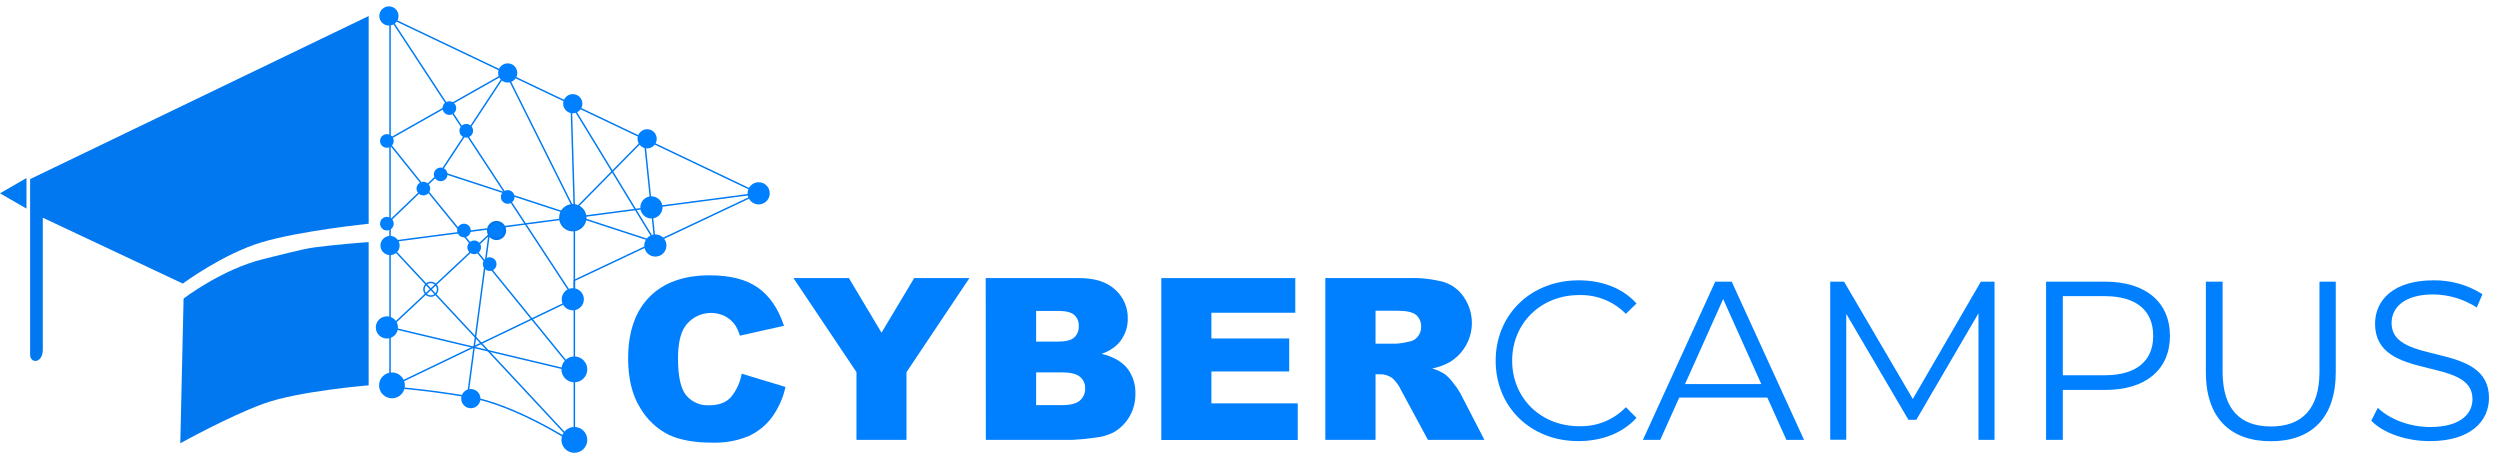 <svg xmlns="http://www.w3.org/2000/svg" width="196" height="36" viewBox="0 0 196 36" fill="none"><g clip-path="url(#clip0_8443_681)"><path d="M58.148 29.297L61.582 30.335C61.394 31.207 61.023 32.029 60.495 32.748C60.013 33.383 59.377 33.886 58.648 34.209C57.757 34.568 56.8 34.736 55.841 34.704C54.46 34.704 53.334 34.504 52.461 34.103C51.515 33.636 50.728 32.901 50.197 31.989C49.563 30.979 49.246 29.687 49.246 28.115C49.246 26.017 49.804 24.404 50.92 23.276C52.036 22.147 53.615 21.584 55.659 21.585C57.256 21.585 58.513 21.909 59.427 22.555C60.342 23.202 61.021 24.198 61.465 25.544L58.004 26.316C57.92 26.016 57.792 25.73 57.623 25.468C57.411 25.175 57.131 24.938 56.808 24.775C56.276 24.522 55.671 24.466 55.101 24.618C54.532 24.77 54.035 25.119 53.7 25.604C53.344 26.134 53.156 26.963 53.156 28.101C53.156 29.509 53.369 30.472 53.795 30.992C54.014 31.253 54.291 31.46 54.603 31.596C54.916 31.732 55.256 31.793 55.596 31.775C56.346 31.775 56.911 31.566 57.297 31.145C57.738 30.614 58.032 29.977 58.148 29.297Z" fill="#0080FF"></path><path d="M62.207 21.803H66.555L69.111 26.082L71.671 21.803H76.002L71.07 29.175V34.487H67.147V29.175L62.207 21.803Z" fill="#0080FF"></path><path d="M77.279 21.803H84.616C85.84 21.803 86.779 22.105 87.433 22.71C87.75 22.992 88.001 23.34 88.171 23.728C88.341 24.116 88.425 24.537 88.417 24.96C88.432 25.668 88.182 26.356 87.716 26.889C87.345 27.286 86.876 27.578 86.357 27.737C87.263 27.958 87.934 28.335 88.371 28.867C88.814 29.442 89.042 30.153 89.015 30.878C89.025 31.5 88.866 32.113 88.556 32.653C88.256 33.173 87.822 33.603 87.3 33.9C86.835 34.13 86.331 34.271 85.814 34.316C85.231 34.402 84.644 34.459 84.056 34.487H77.29L77.279 21.803ZM81.233 26.781H82.939C83.55 26.781 83.974 26.675 84.213 26.465C84.337 26.349 84.433 26.207 84.496 26.049C84.558 25.892 84.585 25.722 84.575 25.553C84.583 25.39 84.555 25.228 84.493 25.078C84.43 24.928 84.335 24.794 84.213 24.686C83.974 24.479 83.559 24.376 82.964 24.376H81.233V26.781ZM81.233 31.764H83.233C83.906 31.764 84.382 31.645 84.659 31.405C84.796 31.286 84.905 31.138 84.977 30.971C85.049 30.804 85.083 30.622 85.075 30.441C85.081 30.268 85.047 30.097 84.976 29.94C84.905 29.783 84.798 29.645 84.665 29.536C84.391 29.308 83.911 29.194 83.225 29.194H81.233V31.764Z" fill="#0080FF"></path><path d="M91.047 21.803H101.551V24.52H94.973V26.536H101.073V29.123H94.973V31.623H101.742V34.495H91.047V21.803Z" fill="#0080FF"></path><path d="M103.905 34.487V21.803H110.427C111.362 21.769 112.298 21.873 113.203 22.113C113.835 22.314 114.38 22.722 114.752 23.27C115.033 23.672 115.228 24.128 115.326 24.608C115.423 25.089 115.421 25.584 115.319 26.064C115.217 26.544 115.018 26.997 114.733 27.397C114.449 27.797 114.085 28.133 113.665 28.387C113.235 28.625 112.77 28.794 112.288 28.889C112.649 28.995 112.993 29.153 113.309 29.357C113.543 29.554 113.752 29.777 113.934 30.022C114.14 30.268 114.321 30.531 114.478 30.81L116.38 34.487H111.951L109.856 30.612C109.689 30.241 109.448 29.908 109.147 29.634C108.864 29.438 108.528 29.336 108.185 29.34H107.842V34.487H103.905ZM107.842 26.941H109.495C109.845 26.915 110.192 26.857 110.532 26.77C110.787 26.722 111.015 26.579 111.168 26.37C111.332 26.161 111.419 25.902 111.416 25.637C111.426 25.46 111.397 25.283 111.33 25.119C111.262 24.956 111.159 24.809 111.027 24.691C110.755 24.474 110.28 24.362 109.565 24.362H107.842V26.941Z" fill="#0080FF"></path><path d="M117.26 28.286C117.26 24.653 120.026 21.977 123.765 21.977C125.585 21.977 127.216 22.58 128.302 23.792L127.468 24.607C126.992 24.121 126.42 23.74 125.788 23.486C125.157 23.233 124.48 23.113 123.8 23.134C120.811 23.134 118.553 25.332 118.553 28.275C118.553 31.218 120.806 33.413 123.8 33.413C124.482 33.436 125.16 33.315 125.792 33.058C126.424 32.802 126.995 32.416 127.468 31.924L128.302 32.758C127.216 33.962 125.585 34.582 123.748 34.582C120.026 34.593 117.26 31.919 117.26 28.286Z" fill="#0080FF"></path><path d="M138.56 31.174H131.65L130.161 34.487H128.803L134.473 22.083H135.767L141.438 34.487H140.055L138.56 31.174ZM138.085 30.109L135.096 23.447L132.107 30.109H138.085Z" fill="#0080FF"></path><path d="M156.371 22.083V34.487H155.113V24.563L150.239 32.911H149.619L144.747 24.607V34.476H143.489V22.083H144.576L149.964 31.28L155.298 22.083H156.371Z" fill="#0080FF"></path><path d="M170.123 26.335C170.123 28.976 168.221 30.571 165.056 30.571H161.725V34.487H160.412V22.083H165.056C168.21 22.083 170.123 23.678 170.123 26.335ZM168.811 26.335C168.811 24.352 167.501 23.218 165.007 23.218H161.725V29.419H165.02C167.501 29.419 168.811 28.286 168.811 26.335Z" fill="#0080FF"></path><path d="M172.94 29.188V22.083H174.253V29.147C174.253 32.087 175.633 33.435 178.043 33.435C180.453 33.435 181.847 32.076 181.847 29.147V22.083H183.124V29.188C183.124 32.75 181.222 34.593 178.038 34.593C174.853 34.593 172.94 32.758 172.94 29.188Z" fill="#0080FF"></path><path d="M185.906 32.981L186.42 31.971C187.306 32.84 188.882 33.478 190.512 33.478C192.832 33.478 193.843 32.503 193.843 31.28C193.843 27.878 186.205 29.968 186.205 25.379C186.205 23.553 187.624 21.977 190.778 21.977C192.138 21.958 193.474 22.336 194.623 23.064L194.18 24.11C193.166 23.453 191.986 23.097 190.778 23.083C188.509 23.083 187.499 24.093 187.499 25.332C187.499 28.734 195.137 26.691 195.137 31.199C195.137 33.025 193.683 34.582 190.517 34.582C188.64 34.593 186.817 33.938 185.906 32.981Z" fill="#0080FF"></path><path d="M30.579 1.389L59.479 15.157L45.029 21.98V34.75C45.029 34.75 40.44 31.71 36.657 31.09C32.875 30.471 30.579 30.346 30.579 30.346V1.389Z" stroke="#007AF2" stroke-width="0.117" stroke-miterlimit="10"></path><path d="M34.549 13.483L51.379 18.982L44.782 8.154L45.029 16.458L39.668 5.72L34.549 13.483Z" stroke="#007AF2" stroke-width="0.117" stroke-miterlimit="10"></path><path d="M33.37 14.784L30.332 11.002L39.668 5.72" stroke="#007AF2" stroke-width="0.117" stroke-miterlimit="10"></path><path d="M38.391 18.048L36.657 31.096" stroke="#007AF2" stroke-width="0.117" stroke-miterlimit="10"></path><path d="M30.579 25.669L45.029 29.109" stroke="#007AF2" stroke-width="0.117" stroke-miterlimit="10"></path><path d="M33.369 14.784L45.029 29.109" stroke="#007AF2" stroke-width="0.117" stroke-miterlimit="10"></path><path d="M30.579 1.389L45.029 23.406" stroke="#007AF2" stroke-width="0.117" stroke-miterlimit="10"></path><path d="M30.332 18.98L59.479 15.156" stroke="#007AF2" stroke-width="0.117" stroke-miterlimit="10"></path><path d="M50.518 10.888L51.379 19.249" stroke="#007AF2" stroke-width="0.117" stroke-miterlimit="10"></path><path d="M45.029 16.458L50.518 10.888" stroke="#007AF2" stroke-width="0.117" stroke-miterlimit="10"></path><path d="M30.579 30.351L45.029 23.406" stroke="#007AF2" stroke-width="0.117" stroke-miterlimit="10"></path><path d="M30.579 25.669L38.929 17.852" stroke="#007AF2" stroke-width="0.117" stroke-miterlimit="10"></path><path d="M30.579 19.249L45.029 34.753" stroke="#007AF2" stroke-width="0.117" stroke-miterlimit="10"></path><path d="M45.029 16.458V23.406" stroke="#007AF2" stroke-width="0.117" stroke-miterlimit="10"></path><path d="M30.332 17.534L34.549 13.483" stroke="#007AF2" stroke-width="0.117" stroke-miterlimit="10"></path><path d="M59.479 16.026C59.959 16.026 60.348 15.637 60.348 15.157C60.348 14.676 59.959 14.287 59.479 14.287C58.999 14.287 58.609 14.676 58.609 15.157C58.609 15.637 58.999 16.026 59.479 16.026Z" fill="#0080FF"></path><path d="M51.379 20.118C51.859 20.118 52.249 19.729 52.249 19.248C52.249 18.768 51.859 18.379 51.379 18.379C50.899 18.379 50.51 18.768 50.51 19.248C50.51 19.729 50.899 20.118 51.379 20.118Z" fill="#0080FF"></path><path d="M44.907 24.332C45.387 24.332 45.776 23.943 45.776 23.463C45.776 22.983 45.387 22.593 44.907 22.593C44.426 22.593 44.037 22.983 44.037 23.463C44.037 23.943 44.426 24.332 44.907 24.332Z" fill="#0080FF"></path><path d="M51.073 17.129C51.553 17.129 51.942 16.74 51.942 16.26C51.942 15.779 51.553 15.39 51.073 15.39C50.592 15.39 50.203 15.779 50.203 16.26C50.203 16.74 50.592 17.129 51.073 17.129Z" fill="#0080FF"></path><path d="M30.331 26.539C30.812 26.539 31.201 26.149 31.201 25.669C31.201 25.189 30.812 24.8 30.331 24.8C29.851 24.8 29.462 25.189 29.462 25.669C29.462 26.149 29.851 26.539 30.331 26.539Z" fill="#0080FF"></path><path d="M30.731 31.226C31.291 31.226 31.745 30.772 31.745 30.212C31.745 29.653 31.291 29.199 30.731 29.199C30.172 29.199 29.718 29.653 29.718 30.212C29.718 30.772 30.172 31.226 30.731 31.226Z" fill="#0080FF"></path><path d="M45.029 35.5C45.589 35.5 46.043 35.046 46.043 34.486C46.043 33.927 45.589 33.473 45.029 33.473C44.469 33.473 44.016 33.927 44.016 34.486C44.016 35.046 44.469 35.5 45.029 35.5Z" fill="#0080FF"></path><path d="M45.029 29.973C45.589 29.973 46.043 29.52 46.043 28.96C46.043 28.4 45.589 27.946 45.029 27.946C44.469 27.946 44.016 28.4 44.016 28.96C44.016 29.52 44.469 29.973 45.029 29.973Z" fill="#0080FF"></path><path d="M44.907 18.083C45.467 18.083 45.921 17.629 45.921 17.069C45.921 16.51 45.467 16.056 44.907 16.056C44.347 16.056 43.894 16.51 43.894 17.069C43.894 17.629 44.347 18.083 44.907 18.083Z" fill="#0080FF" stroke="#007AF2" stroke-width="0.117" stroke-miterlimit="10"></path><path d="M36.913 32.006C37.328 32.006 37.666 31.669 37.666 31.253C37.666 30.837 37.328 30.5 36.913 30.5C36.497 30.5 36.16 30.837 36.16 31.253C36.16 31.669 36.497 32.006 36.913 32.006Z" fill="#0080FF"></path><path d="M30.579 20.001C30.994 20.001 31.331 19.664 31.331 19.249C31.331 18.833 30.994 18.496 30.579 18.496C30.163 18.496 29.826 18.833 29.826 19.249C29.826 19.664 30.163 20.001 30.579 20.001Z" fill="#0080FF"></path><path d="M50.735 11.635C51.151 11.635 51.488 11.298 51.488 10.882C51.488 10.467 51.151 10.13 50.735 10.13C50.319 10.13 49.982 10.467 49.982 10.882C49.982 11.298 50.319 11.635 50.735 11.635Z" fill="#0080FF"></path><path d="M44.907 8.883C45.323 8.883 45.66 8.546 45.66 8.13C45.66 7.714 45.323 7.377 44.907 7.377C44.491 7.377 44.154 7.714 44.154 8.13C44.154 8.546 44.491 8.883 44.907 8.883Z" fill="#0080FF"></path><path d="M39.803 6.472C40.219 6.472 40.556 6.135 40.556 5.72C40.556 5.304 40.219 4.967 39.803 4.967C39.388 4.967 39.051 5.304 39.051 5.72C39.051 6.135 39.388 6.472 39.803 6.472Z" fill="#0080FF"></path><path d="M30.492 2.005C30.908 2.005 31.245 1.668 31.245 1.253C31.245 0.837 30.908 0.5 30.492 0.5C30.076 0.5 29.739 0.837 29.739 1.253C29.739 1.668 30.076 2.005 30.492 2.005Z" fill="#0080FF"></path><path d="M38.928 18.825C39.344 18.825 39.681 18.488 39.681 18.072C39.681 17.656 39.344 17.319 38.928 17.319C38.513 17.319 38.176 17.656 38.176 18.072C38.176 18.488 38.513 18.825 38.928 18.825Z" fill="#0178EF"></path><path d="M30.332 18.069C30.628 18.069 30.867 17.83 30.867 17.534C30.867 17.238 30.628 16.999 30.332 16.999C30.037 16.999 29.797 17.238 29.797 17.534C29.797 17.83 30.037 18.069 30.332 18.069Z" fill="#0080FF"></path><path d="M33.775 23.213C34.07 23.213 34.31 22.973 34.31 22.678C34.31 22.382 34.07 22.142 33.775 22.142C33.479 22.142 33.239 22.382 33.239 22.678C33.239 22.973 33.479 23.213 33.775 23.213Z" stroke="#007AF2" stroke-width="0.117" stroke-miterlimit="10"></path><path d="M35.231 9.01C35.526 9.01 35.766 8.771 35.766 8.475C35.766 8.179 35.526 7.94 35.231 7.94C34.935 7.94 34.695 8.179 34.695 8.475C34.695 8.771 34.935 9.01 35.231 9.01Z" fill="#0080FF"></path><path d="M36.554 10.787C36.849 10.787 37.089 10.548 37.089 10.252C37.089 9.956 36.849 9.717 36.554 9.717C36.258 9.717 36.019 9.956 36.019 10.252C36.019 10.548 36.258 10.787 36.554 10.787Z" fill="#0080FF"></path><path d="M34.549 14.208C34.845 14.208 35.084 13.969 35.084 13.673C35.084 13.377 34.845 13.138 34.549 13.138C34.253 13.138 34.014 13.377 34.014 13.673C34.014 13.969 34.253 14.208 34.549 14.208Z" fill="#0080FF"></path><path d="M33.193 15.32C33.488 15.32 33.728 15.08 33.728 14.784C33.728 14.489 33.488 14.249 33.193 14.249C32.897 14.249 32.657 14.489 32.657 14.784C32.657 15.08 32.897 15.32 33.193 15.32Z" fill="#0080FF"></path><path d="M39.804 15.977C40.099 15.977 40.339 15.737 40.339 15.442C40.339 15.146 40.099 14.906 39.804 14.906C39.508 14.906 39.269 15.146 39.269 15.442C39.269 15.737 39.508 15.977 39.804 15.977Z" fill="#0080FF"></path><path d="M30.332 11.586C30.628 11.586 30.867 11.347 30.867 11.051C30.867 10.755 30.628 10.516 30.332 10.516C30.037 10.516 29.797 10.755 29.797 11.051C29.797 11.347 30.037 11.586 30.332 11.586Z" fill="#0080FF"></path><path d="M38.392 21.243C38.687 21.243 38.927 21.003 38.927 20.708C38.927 20.412 38.687 20.172 38.392 20.172C38.096 20.172 37.856 20.412 37.856 20.708C37.856 21.003 38.096 21.243 38.392 21.243Z" fill="#0080FF"></path><path d="M38.929 18.607C39.224 18.607 39.464 18.368 39.464 18.072C39.464 17.776 39.224 17.537 38.929 17.537C38.633 17.537 38.394 17.776 38.394 18.072C38.394 18.368 38.633 18.607 38.929 18.607Z" fill="#0080FF"></path><path d="M37.177 19.925C37.472 19.925 37.712 19.686 37.712 19.39C37.712 19.094 37.472 18.855 37.177 18.855C36.881 18.855 36.642 19.094 36.642 19.39C36.642 19.686 36.881 19.925 37.177 19.925Z" fill="#0080FF"></path><path d="M36.375 18.607C36.671 18.607 36.91 18.368 36.91 18.072C36.91 17.776 36.671 17.537 36.375 17.537C36.08 17.537 35.84 17.776 35.84 18.072C35.84 18.368 36.08 18.607 36.375 18.607Z" fill="#0080FF"></path><path d="M28.905 1.255V17.542C28.905 17.542 23.572 18.086 20.534 18.988C17.496 19.89 14.331 22.232 14.331 22.232L3.356 17.069V27.395C3.356 28.517 2.361 28.517 2.361 27.813V14.042L28.905 1.255Z" fill="#0178EF"></path><path d="M14.393 23.406C14.393 23.406 17.382 21.11 20.659 20.306C23.936 19.501 24.006 19.444 25.865 19.251C27.723 19.058 28.903 18.98 28.903 18.98V30.21C28.903 30.21 23.384 30.658 20.656 31.652C17.928 32.647 14.135 34.753 14.135 34.753L14.393 23.406Z" fill="#0178EF"></path><path d="M0 15.156L2.076 16.355V13.958L0 15.156Z" fill="#007AF2"></path></g><defs><clipPath id="clip0_8443_681"><rect width="195.126" height="35" fill="white" transform="translate(0 0.5)"></rect></clipPath></defs></svg>